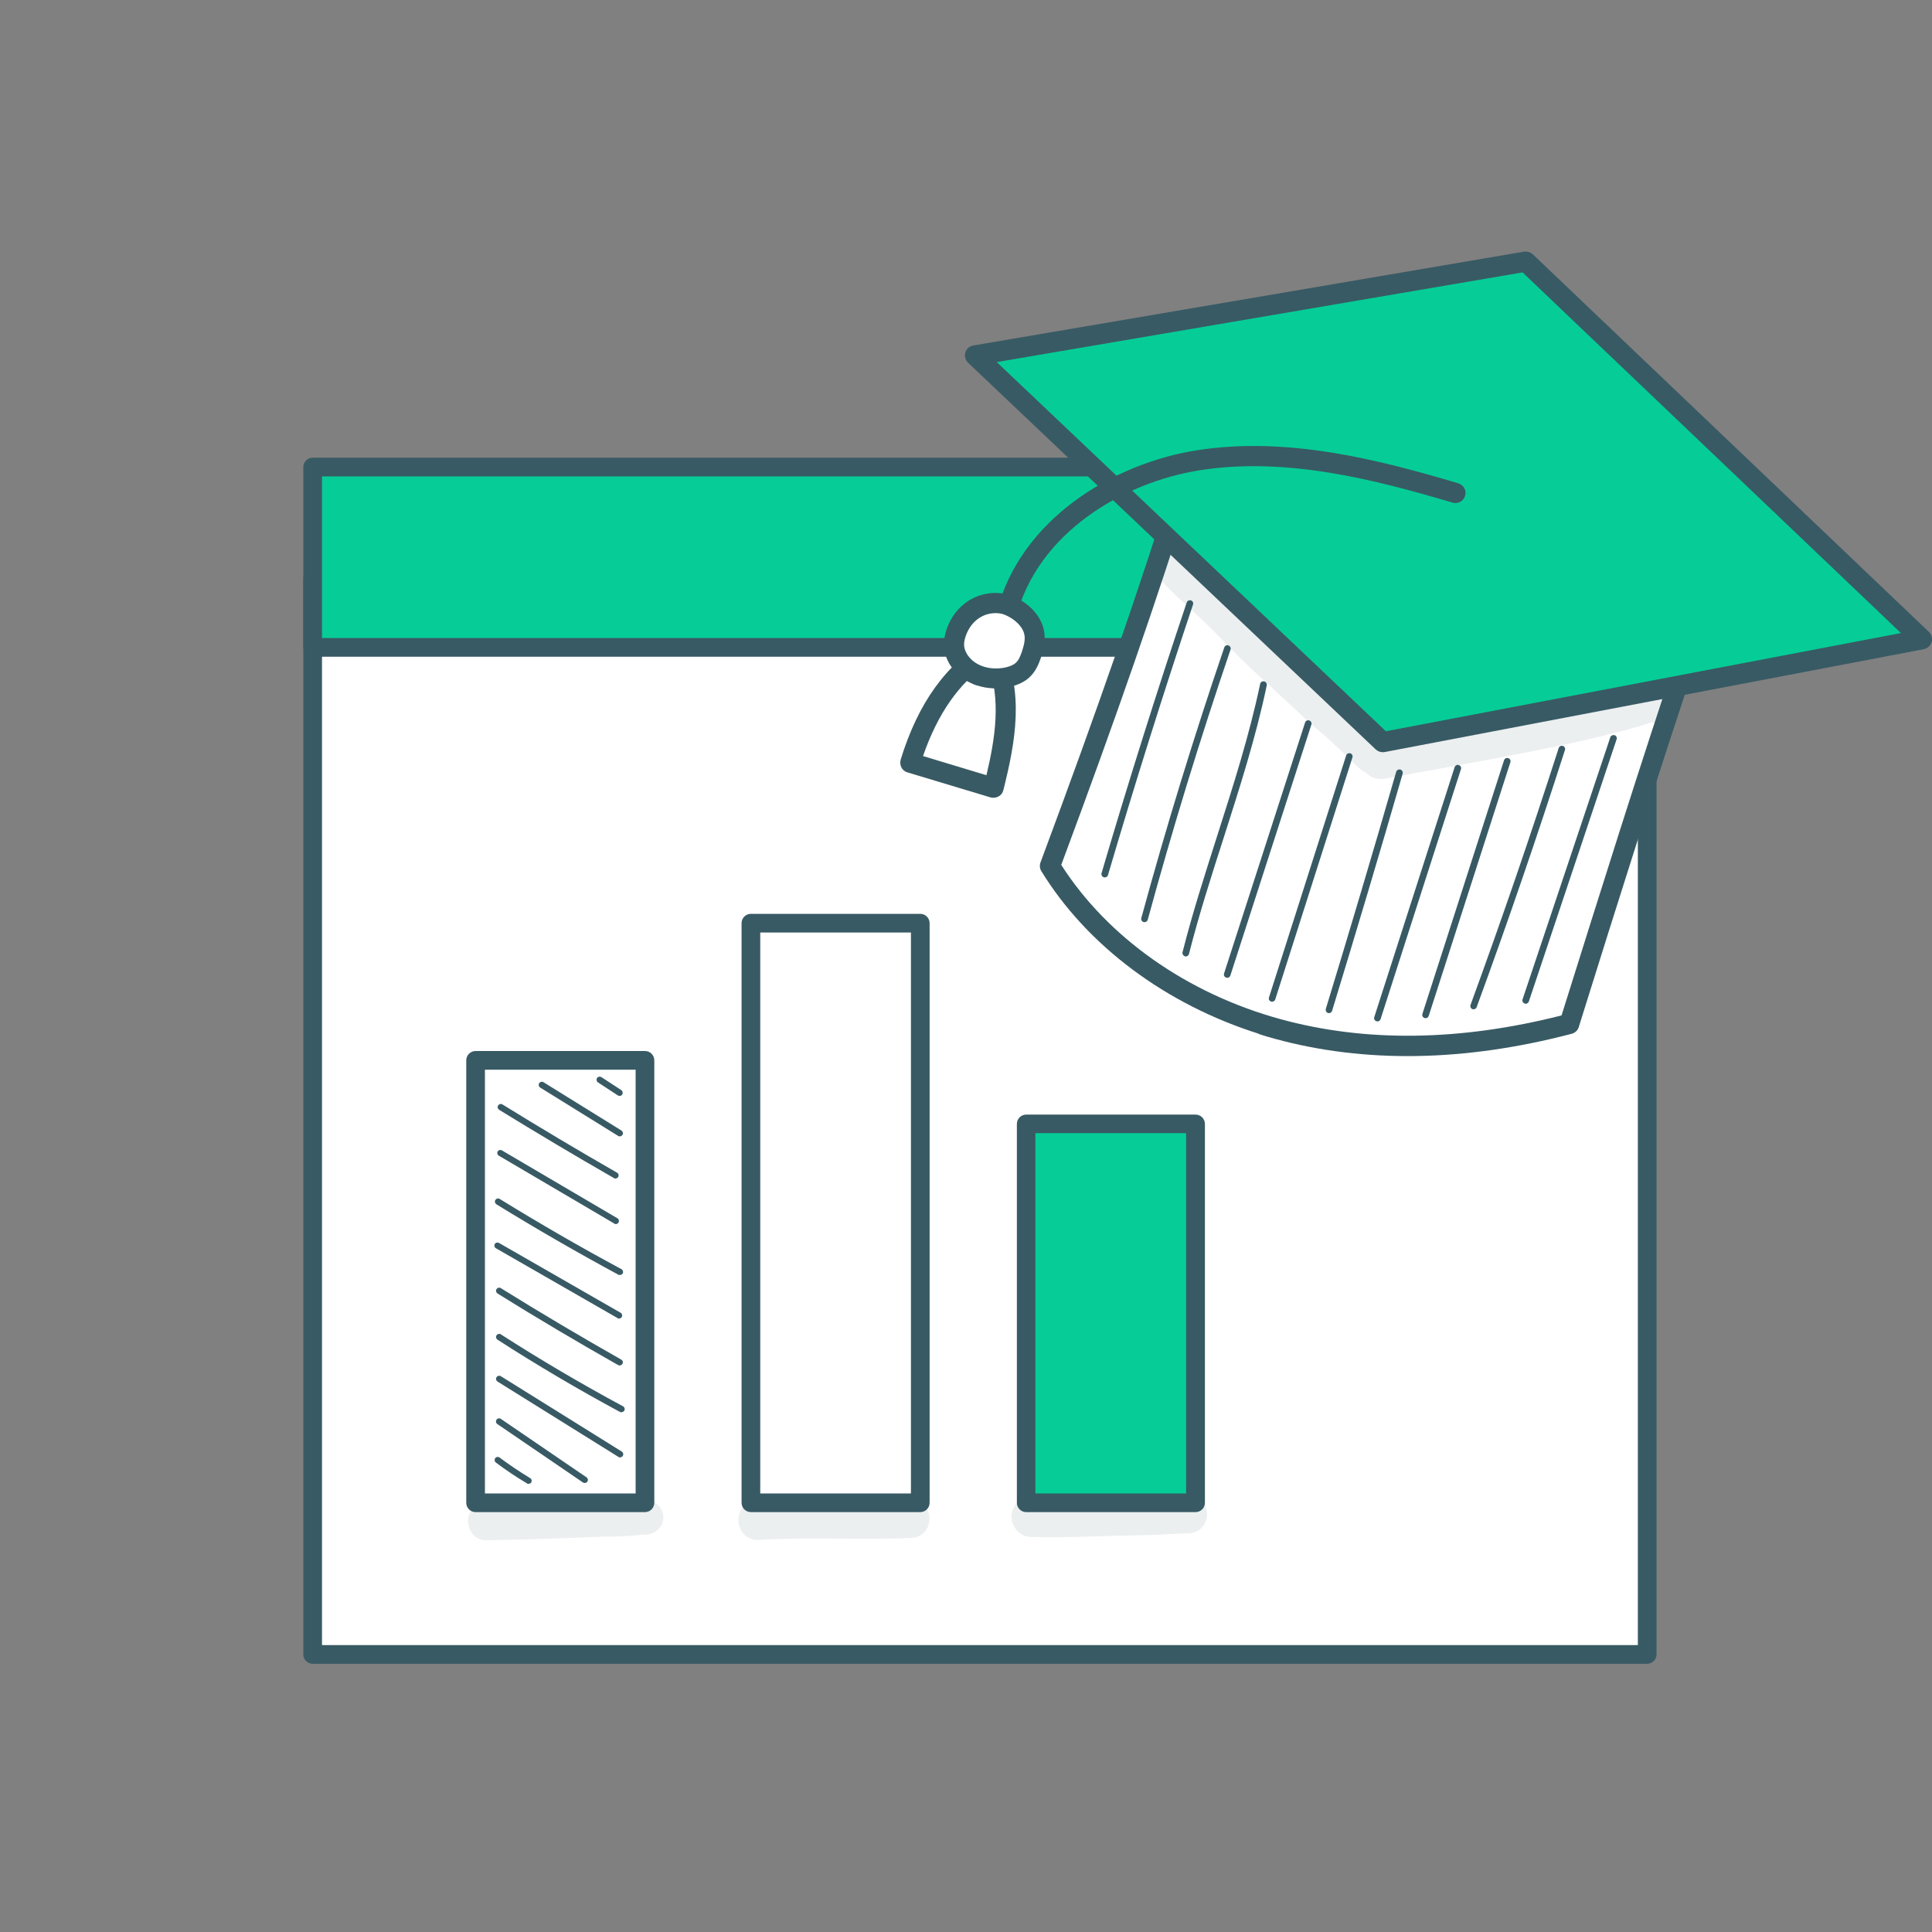 <svg xmlns="http://www.w3.org/2000/svg" id="Layer_1" viewBox="0 0 1200 1200"><rect x="0" y="0" width="1200" height="1200" fill="#808080" stroke="none"/><defs><style>      .st0 {        fill: #385a64;      }      .st1 {        fill: #fff;      }      .st2 {        opacity: .1;      }      .st3 {        fill: #06cd97;      }    </style></defs><g><g><rect class="st1" x="194.2" y="359.6" width="828.9" height="668"></rect><path class="st0" d="M1023.1,1033.4H194.2c-3.2,0-5.8-2.6-5.8-5.8V359.6c0-3.2,2.6-5.8,5.8-5.8h828.9c3.2,0,5.8,2.6,5.8,5.8v668c0,3.2-2.6,5.8-5.8,5.8ZM200,1021.8h817.3V365.4H200v656.4Z"></path></g><g><rect class="st3" x="194.2" y="290.1" width="828.9" height="112"></rect><path class="st0" d="M1023.1,407.9H194.2c-3.2,0-5.8-2.6-5.8-5.8v-112c0-3.2,2.6-5.8,5.8-5.8h828.9c3.2,0,5.8,2.6,5.8,5.8v112c0,3.2-2.6,5.8-5.8,5.8ZM200,396.3h817.3v-100.4H200v100.4Z"></path></g><g><g><rect class="st1" x="466.4" y="573.4" width="105.2" height="360"></rect><path class="st0" d="M571.6,939.2h-105.2c-3.2,0-5.8-2.6-5.8-5.8v-360c0-3.2,2.6-5.8,5.8-5.8h105.2c3.2,0,5.8,2.6,5.8,5.8v360c0,3.2-2.6,5.8-5.8,5.8ZM472.2,927.6h93.6v-348.4h-93.6v348.4Z"></path></g><g><rect class="st3" x="637.3" y="698.1" width="105.2" height="235.4"></rect><path class="st0" d="M742.6,939.2h-105.2c-3.2,0-5.8-2.6-5.8-5.8v-235.3c0-3.2,2.6-5.8,5.8-5.8h105.2c3.2,0,5.8,2.6,5.8,5.8v235.3c0,3.2-2.6,5.8-5.8,5.8ZM643.1,927.6h93.6v-223.8h-93.6v223.8Z"></path></g><g><g><rect class="st1" x="295.4" y="658.6" width="105.2" height="274.8"></rect><path class="st0" d="M400.6,939.2h-105.2c-3.2,0-5.8-2.6-5.8-5.8v-274.8c0-3.2,2.6-5.8,5.8-5.8h105.2c3.2,0,5.8,2.6,5.8,5.8v274.8c0,3.2-2.6,5.8-5.8,5.8ZM301.2,927.6h93.6v-263.2h-93.6v263.2Z"></path></g><path class="st0" d="M328.4,921.7c-.3,0-.7,0-1-.3-6.8-4-13.3-8.4-19.4-13-.9-.6-1-1.9-.4-2.7.6-.9,1.9-1,2.7-.4,6,4.5,12.4,8.8,19,12.8.9.5,1.2,1.7.7,2.6-.4.6-1,.9-1.7.9Z"></path><path class="st0" d="M363.2,921.1c-.4,0-.8-.1-1.1-.3l-53.2-36.3c-.9-.6-1.1-1.8-.5-2.7.6-.9,1.8-1.1,2.7-.5l53.2,36.3c.9.6,1.1,1.8.5,2.7-.4.5-1,.8-1.6.8Z"></path><path class="st0" d="M385.1,905.2c-.4,0-.7,0-1-.3l-75.1-46.8c-.9-.6-1.2-1.8-.6-2.7.6-.9,1.8-1.2,2.7-.6l75.1,46.8c.9.6,1.2,1.8.6,2.7-.4.6-1,.9-1.6.9Z"></path><path class="st0" d="M386,877.2c-.3,0-.6,0-.9-.2-26-14-51.6-29.1-76.1-44.9-.9-.6-1.2-1.8-.6-2.7.6-.9,1.8-1.2,2.7-.6,24.4,15.7,49.9,30.7,75.9,44.7.9.5,1.3,1.7.8,2.6-.4.6-1,1-1.7,1Z"></path><path class="st0" d="M385,848.1c-.3,0-.6,0-1-.2-25.3-14.3-50.5-29.2-75-44.5-.9-.6-1.2-1.8-.6-2.7.6-.9,1.8-1.2,2.7-.6,24.4,15.2,49.6,30.1,74.8,44.4.9.5,1.3,1.7.7,2.6-.4.6-1,1-1.7,1Z"></path><path class="st0" d="M384.6,819c-.3,0-.7,0-1-.3l-75.6-43.4c-.9-.5-1.2-1.7-.7-2.6.5-.9,1.7-1.2,2.6-.7l75.6,43.4c.9.5,1.2,1.7.7,2.6-.4.6-1,1-1.7,1Z"></path><path class="st0" d="M384.9,791.9c-.3,0-.6,0-.9-.2-25.7-13.9-51.2-28.6-75.7-43.7-.9-.6-1.2-1.7-.6-2.7.6-.9,1.8-1.2,2.7-.6,24.5,15.1,49.9,29.8,75.6,43.6.9.5,1.3,1.7.8,2.6-.3.6-1,1-1.7,1Z"></path><path class="st0" d="M382.6,760.3c-.3,0-.7,0-1-.3l-71.8-42.2c-.9-.5-1.2-1.7-.7-2.6.5-.9,1.7-1.2,2.6-.7l71.8,42.2c.9.5,1.2,1.7.7,2.6-.4.6-1,1-1.7,1Z"></path><path class="st0" d="M382.3,732c-.3,0-.7,0-1-.3-23.9-13.7-47.9-28-71.3-42.4-.9-.6-1.2-1.7-.6-2.7.6-.9,1.7-1.2,2.7-.6,23.3,14.4,47.3,28.7,71.2,42.4.9.5,1.2,1.7.7,2.6-.4.6-1,1-1.7,1Z"></path><path class="st0" d="M384.9,705.8c-.4,0-.7,0-1-.3l-48.4-30c-.9-.6-1.2-1.8-.6-2.7.6-.9,1.8-1.2,2.7-.6l48.4,30c.9.6,1.2,1.8.6,2.7-.4.6-1,.9-1.6.9Z"></path><path class="st0" d="M384.9,680.7c-.4,0-.7-.1-1.1-.3l-12.4-8.1c-.9-.6-1.1-1.8-.6-2.7.6-.9,1.8-1.1,2.7-.6l12.4,8.1c.9.6,1.1,1.8.6,2.7-.4.6-1,.9-1.6.9Z"></path></g></g><g><g class="st2"><path class="st0" d="M394.8,932.5c.5,0,1-.1,1.4-.2-.5,0-1.1.1-1.4.2Z"></path></g><g class="st2"><path class="st0" d="M399.8,932c-.4,0-1.1,0-2,.2-.2,0-.4,0-.6,0,0,0-.2,0-.4,0-.2,0-.4,0-.5,0,.3,0,.5,0,.7,0-.7,0-1.4.2-2.1.3,0,0,0,0,0,0-.1,0-.3,0-.4,0-2.7-1.6-6.1-2.4-9.7-1.7-18.8.1-37.7,1.4-56.5,2.1-10.1.6-20.8-1-30.6,1.6-11.6,4.3-7.8,22.4,4.5,22.2,24.3-.5,48.5-1.2,72.7-2.3,3.6,0,7.3,0,10.9-.2.8,0,1.6,0,2.3-.1,3.8-.2,7.7-.5,11.5-1.1-.9.1-1.9.3-2.8.4.8-.1,1.4-.2,1.9-.2-.1,0-.2,0-.3,0,.7,0,1.3-.1,2-.1,5.9.5,11.7-4.5,11.6-10.6.2-6.4-6-11.4-12.1-10.5Z"></path></g></g><g class="st2"><path class="st0" d="M565.4,931.2c-7.1.7-14.2-.2-21.3-.5-14.3.5-28.5.4-42.8.6-11.7,1.2-24-1.1-35.3,1.9-12.2,4.7-8.3,23.4,4.7,23.3,31.5-2,63.2.1,94.7-1.2,15.9-.4,15.9-23.7,0-24.1Z"></path></g><g class="st2"><path class="st0" d="M746.3,932.3c-7.5-6.6-19.9-2.3-29.1-2.7-19.3.6-38.6,2.1-58,1.2-4.8-.1-9.7-.1-14.5-.6-1.4-.3-5.7-.8-7.4,0-3,1.1-5.8,2.8-7.4,5.7-4.9,7.8,1.4,19,10.7,18.7,21.9.7,43.9-.7,65.9-1,8.5-.2,17.1-.5,25.6-1,3.4-.4,7.2.5,10.4-1.2,7.7-2.6,9.6-13.7,3.8-19.1Z"></path></g></g><g><g><path class="st1" d="M736,295.5c-24.9,80.5-53.2,160-83.9,242.3,31.1,50.6,84.2,85.5,141.5,101.2,57.3,15.7,118.4,13.3,181.1-3.1,24.8-79.3,49.7-158.7,76.9-239.7-81.8-54.9-180.5-78.5-277.9-93.4-9.9-1.5-19.7-2.9-37.7-7.3Z"></path><path class="st0" d="M781.9,642.1c-57.7-18.2-106.6-54.6-135.1-101-1-1.6-1.2-3.7-.5-5.5,36-96.6,61.9-171.2,83.8-241.9,1-3.1,4.2-5,7.4-4.2,16.9,4.1,26.5,5.5,35.8,7l1.4.2c84.3,12.9,192.4,35.4,280.4,94.4,2.3,1.6,3.3,4.5,2.4,7.2-27.2,81-52.5,161.6-76.9,239.6-.6,2.1-2.3,3.6-4.4,4.2-66.4,17.4-128.5,18.4-184.4,3.1-3.4-.9-6.7-1.9-10.1-3ZM659.1,537.1c28.8,45.1,78.2,80,136.2,95.9,52.9,14.5,111.6,13.7,174.6-2.3,23.7-75.5,48.1-153.5,74.4-232-85.2-55.7-189.6-77.3-271.4-89.8l-1.4-.2c-8.5-1.3-17.2-2.6-31.1-5.8-21.4,68.6-46.6,141.3-81.2,234.2Z"></path></g><g><path class="st1" d="M616.3,402.8c-28.4,16.5-42.6,43.9-50.9,70.9,17.3,5.2,34.5,10.4,51.8,15.6,7.1-28.6,12.9-58.5-.9-86.5Z"></path><path class="st0" d="M563.5,479.7c-1.6-.5-2.9-1.6-3.6-3-.8-1.5-.9-3.2-.5-4.8,10.9-35.5,28.5-59.8,53.8-74.5,1.5-.9,3.3-1.1,4.9-.6,1.6.6,3,1.7,3.8,3.2,14.7,29.9,8.7,61.2,1.3,90.8-.4,1.7-1.5,3.1-3,3.9-1.5.8-3.3,1-4.9.6l-51.8-15.6h0ZM613.5,412c-17.9,12.4-31.1,31.3-40.2,57.6l39.4,11.9c5.5-23.2,9.2-47.2.8-69.4Z"></path></g><g><polygon class="st3" points="947.7 162.4 605.6 220.8 858.8 460.9 1193.7 397 947.7 162.4"></polygon><path class="st0" d="M856.9,466.9c-.9-.3-1.7-.8-2.4-1.4l-253.2-240.2c-1.7-1.6-2.4-4.1-1.7-6.4.7-2.3,2.6-3.9,4.9-4.3l342.1-58.3c1.9-.3,3.9.3,5.4,1.6l246.1,234.6c1.7,1.6,2.3,4,1.7,6.3-.7,2.2-2.5,3.9-4.8,4.4l-334.9,63.9c-1,.2-2.1.1-3.1-.2ZM619,224.8l241.8,229.4,319.9-61-235-224-326.6,55.7Z"></path></g><path class="st0" d="M623.1,388.3c-3.1-1-5-4.2-4.2-7.5,14.6-58.5,72.9-93,124.3-101.1,56.4-8.9,113.5,5.9,162.6,20.5,3.4,1.1,5.2,4.5,4.2,7.8-1,3.3-4.5,5.2-7.8,4.2-47.8-14.2-103.3-28.6-157.1-20.1-47.3,7.5-100.9,38.8-114.1,91.8-.8,3.3-4.2,5.4-7.6,4.6-.1,0-.3,0-.4-.1Z"></path><g><path class="st1" d="M628.2,376.8c-6.7-3.3-15-2.7-21.4.6-6.3,3.3-10.8,9.2-13,15.7-.8,2.4-1.4,5-1.3,7.6.2,7,5.1,13.7,11.7,17.3,6.6,3.6,14.7,4.3,21.9,2.6,3.4-.8,6.6-2.1,9-4.3,2.8-2.6,4.3-6.2,5.5-9.8,1.5-4.5,2.6-9.3,1.6-14-1.6-7-7.7-12.5-14.1-15.6Z"></path><path class="st0" d="M607.2,425.9c-2.1-.6-4-1.5-5.9-2.5-8.9-4.8-14.8-13.7-15-22.6,0-3.1.4-6.3,1.6-9.8,2.9-8.5,8.6-15.3,16-19.2,8.4-4.4,18.7-4.7,27-.7,9.1,4.4,15.6,11.8,17.4,19.9,1.4,6.3,0,12.3-1.7,17.3-1.4,4.1-3.3,8.8-7.2,12.4-2.9,2.7-6.9,4.7-11.8,5.8-6.9,1.6-14.1,1.4-20.5-.7ZM623.5,381.6c-4.3-1.4-9.5-.9-13.7,1.3-4.6,2.4-8.1,6.7-10,12.2-.7,2.1-1,3.8-1,5.4.1,4.5,3.5,9.3,8.5,12,5,2.7,11.4,3.4,17.5,2,2.8-.7,4.9-1.6,6.2-2.9,1.8-1.6,2.9-4.4,3.8-7.1,1.1-3.4,2.2-7.3,1.4-10.6-1.2-5.2-6.3-9.3-10.7-11.4h0c-.6-.3-1.3-.6-2-.8Z"></path></g><path class="st0" d="M947,623.3h0c-1.1-.4-1.7-1.6-1.3-2.6l54.5-162.8c.4-1.1,1.6-1.5,2.6-1.3,1.1.4,1.7,1.5,1.3,2.6l-54.5,162.8c-.4,1.1-1.5,1.7-2.6,1.3Z"></path><path class="st0" d="M914.6,626.8s0,0,0,0c-1.1-.4-1.6-1.6-1.2-2.7,19.2-52.5,37.6-106.1,54.7-159.4.3-1.1,1.5-1.7,2.6-1.4h0c1.1.4,1.7,1.5,1.3,2.6-17.1,53.3-35.5,107-54.8,159.6-.4,1.1-1.5,1.6-2.6,1.3Z"></path><path class="st0" d="M884.8,632.3h0c-1.1-.4-1.7-1.5-1.3-2.6l50.7-157.5c.4-1.1,1.5-1.7,2.6-1.3h0c1.1.4,1.7,1.5,1.3,2.6l-50.7,157.5c-.4,1.1-1.5,1.7-2.6,1.3Z"></path><path class="st0" d="M854.9,634.3h0c-1.1-.4-1.7-1.5-1.3-2.6l49.9-155.2c.4-1.1,1.5-1.7,2.6-1.3h0c1.1.4,1.7,1.5,1.3,2.6l-49.9,155.2c-.4,1.1-1.5,1.7-2.6,1.3Z"></path><path class="st0" d="M824.9,629.2c-1.1-.3-1.7-1.5-1.4-2.6,14.9-48.8,29.6-98.3,43.7-147.2.3-1.1,1.5-1.7,2.6-1.4,1.1.3,1.7,1.5,1.4,2.6-14.1,48.9-28.9,98.4-43.8,147.2-.3,1.1-1.5,1.7-2.6,1.4h0Z"></path><path class="st0" d="M789.5,622.1h0c-1.1-.4-1.7-1.5-1.3-2.6l47.9-150.2c.3-1.1,1.5-1.7,2.6-1.4h0c1.1.4,1.7,1.5,1.3,2.6l-47.9,150.2c-.3,1.1-1.5,1.7-2.6,1.4Z"></path><path class="st0" d="M761.6,607.2h0c-1.1-.4-1.7-1.5-1.3-2.6l50.3-155.8c.4-1.1,1.5-1.7,2.6-1.3h0c1.1.4,1.7,1.5,1.3,2.6l-50.3,155.8c-.4,1.1-1.5,1.7-2.6,1.3Z"></path><path class="st0" d="M735.9,593.9c-1-.3-1.7-1.4-1.4-2.5,6.2-24.5,14.1-48.9,21.6-72.5,9.8-30.6,19.9-62.2,26.6-94.1.2-1.1,1.3-1.8,2.5-1.6,1.1.3,1.8,1.3,1.6,2.5-6.7,32.1-16.9,63.8-26.7,94.5-7.6,23.6-15.4,47.9-21.6,72.3-.3,1.1-1.4,1.8-2.5,1.5,0,0,0,0-.1,0Z"></path><path class="st0" d="M710.3,572.7c-1.1-.3-1.7-1.5-1.4-2.5,15.3-56.2,32.7-112.8,51.5-168,.4-1.1,1.5-1.8,2.6-1.3,1.1.4,1.7,1.6,1.3,2.6-18.8,55.1-36.1,111.6-51.4,167.7-.3,1.1-1.4,1.8-2.6,1.5h0Z"></path><path class="st0" d="M685.6,544.9c-1.1-.3-1.7-1.5-1.4-2.6,16.5-56.1,34.3-112.7,52.9-168.1.4-1.1,1.6-1.6,2.6-1.3,1.1.4,1.7,1.5,1.3,2.6-18.5,55.4-36.3,111.9-52.8,168-.3,1.1-1.5,1.7-2.6,1.4h0Z"></path><g class="st2"><path class="st0" d="M1041.3,438.9c2.2-11.9-11.2-17.8-19.3-12.6-.3,0-.7,0-1,0-29.7,3.3-58.9,9.5-87.5,18.1-23.3,4.6-46.5,10-69.8,14.6-2.4-2.5-5.6-4.3-8.3-6.5-.1-.1-.2-.2-.4-.3-9.4-8.6-18.7-17.3-28.1-26-18.2-16.7-36.3-33.4-53.4-51.3-12.1-11.9-25.8-22.1-37-35-11.1-11.9-29.2,4.4-18.5,16.7,10.6,13.2,24.2,23.4,36,35.5,22.8,24.2,35.8,34.3,58.2,55.8,7.9,6.9,10.2,8.2,22.4,20,4.6,3.7,8.7,9.8,14.2,12.3,2.4,2.6,6.1,4.1,11.3,3.5,52.4-9.9,124-21.5,165.4-34.9,6.7,1.7,14.8-1.9,15.7-9.9Z"></path></g></g></svg>